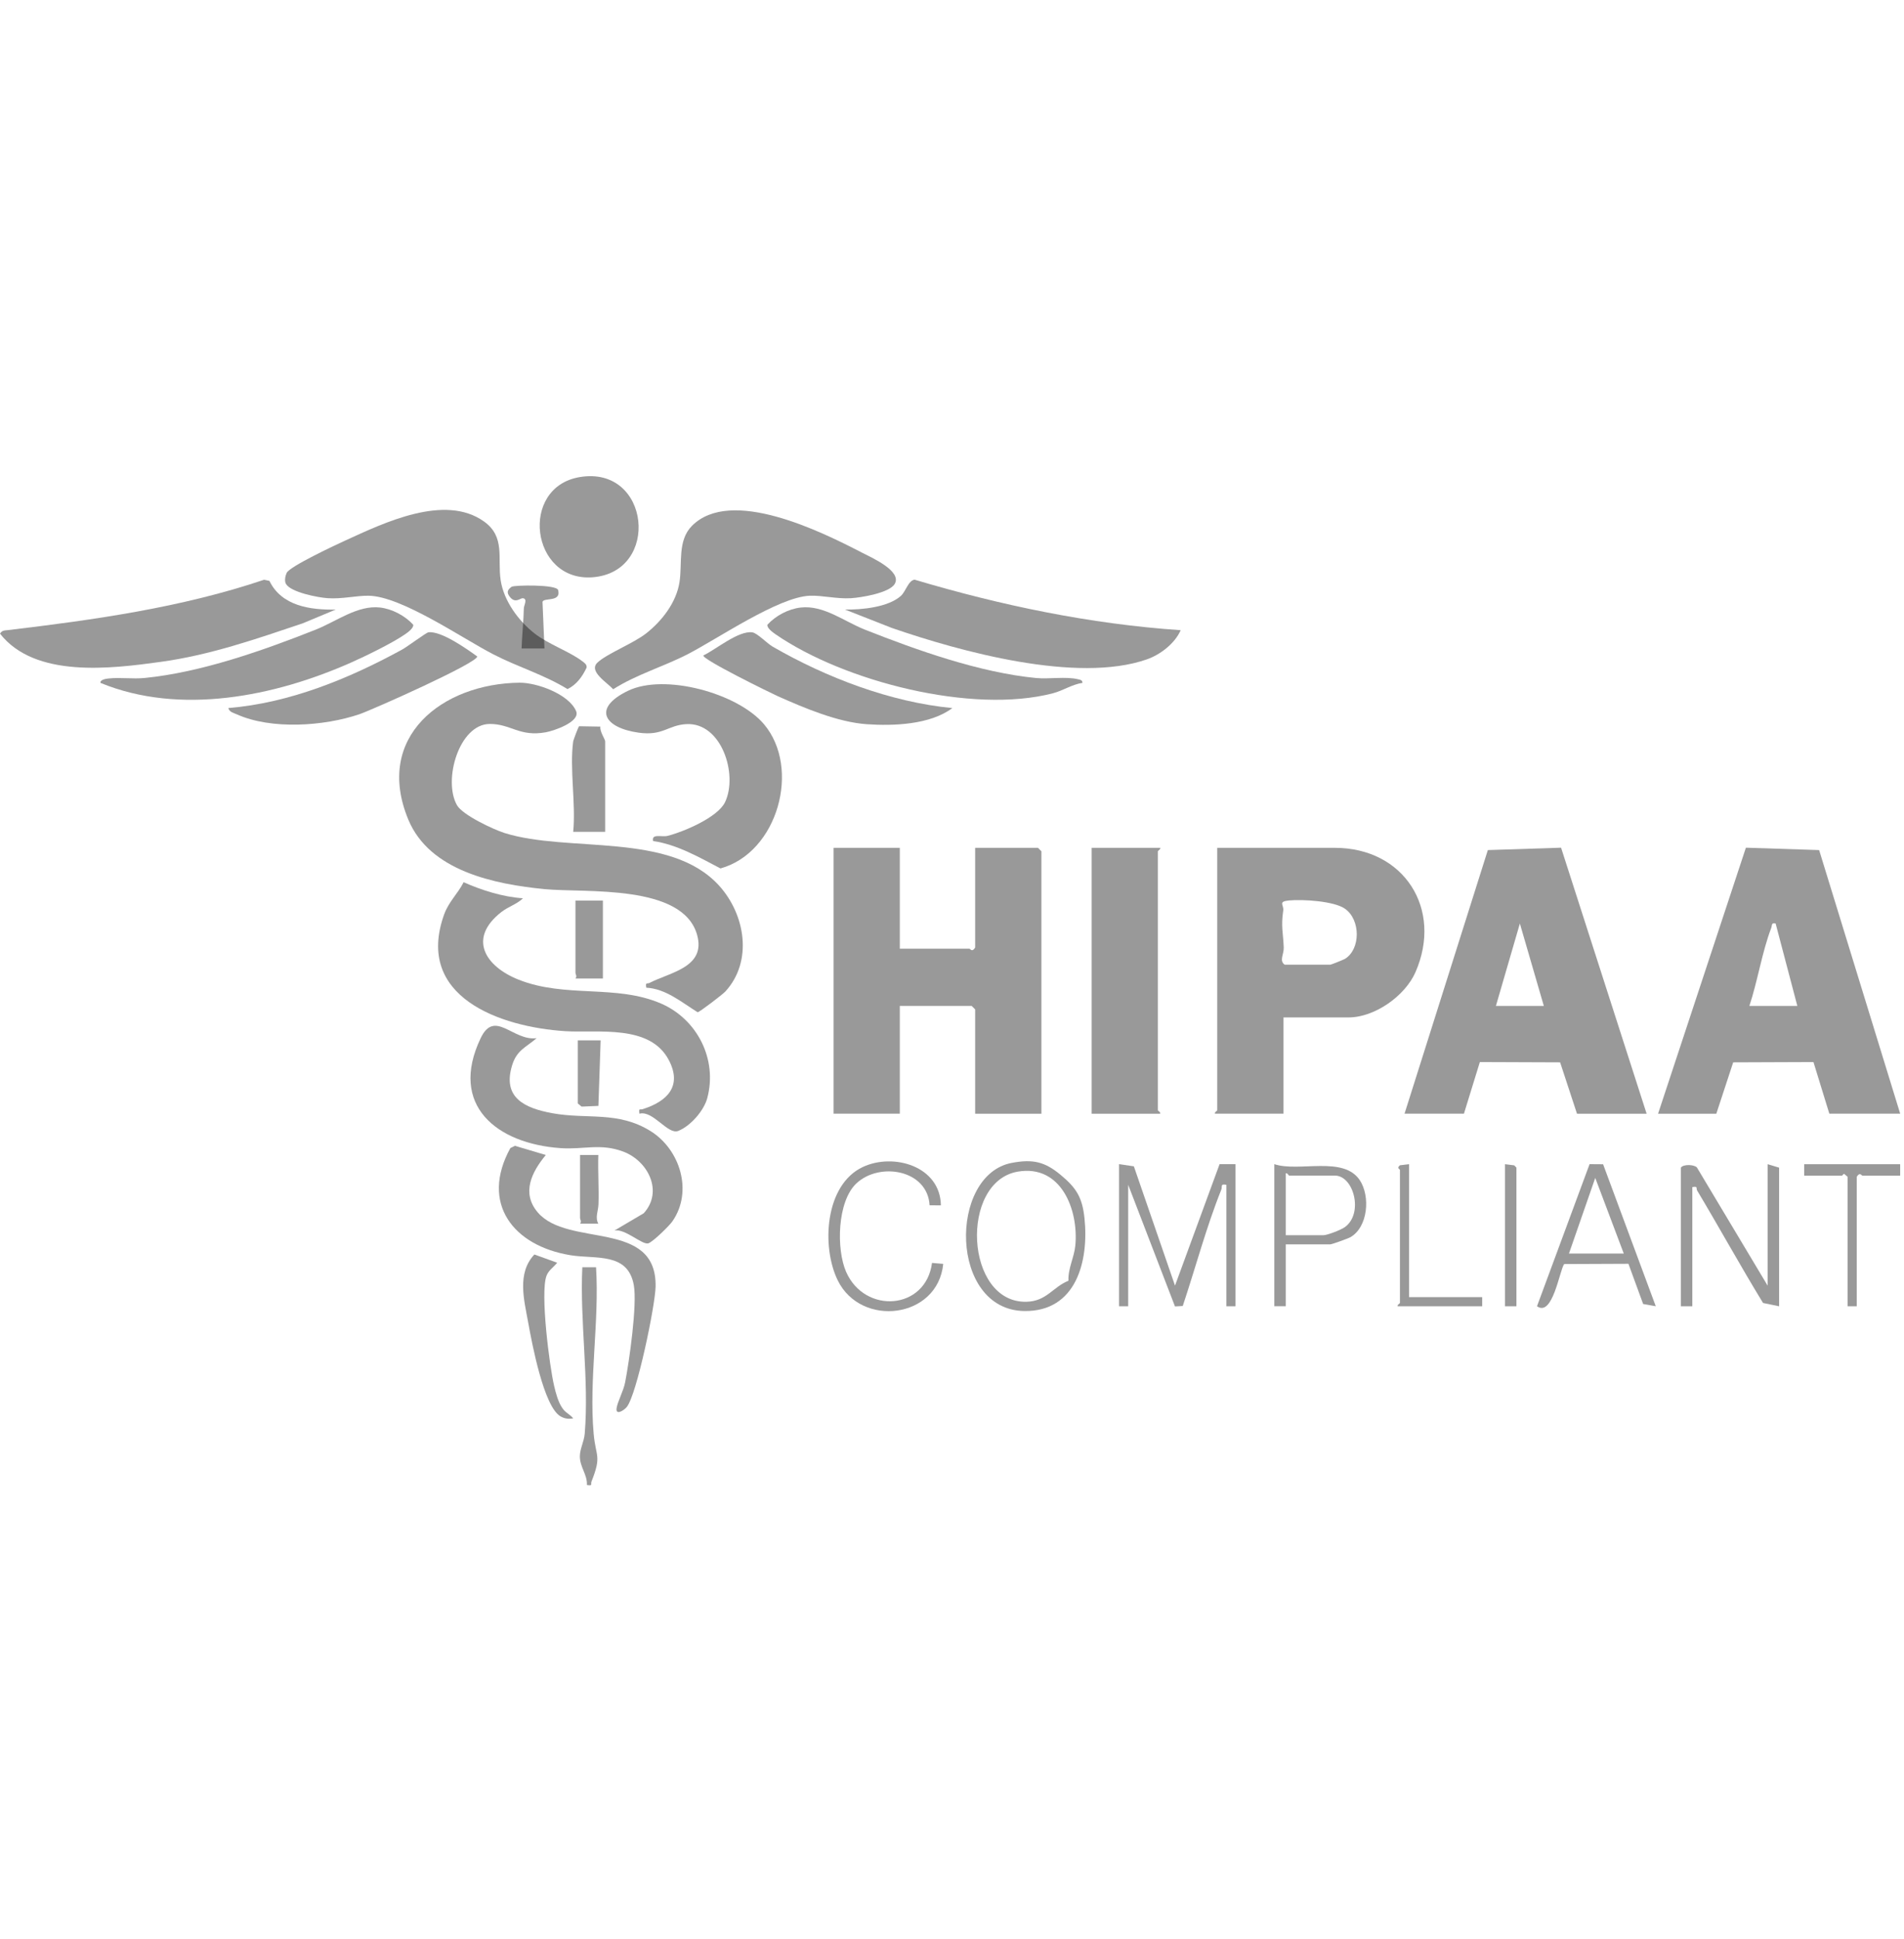 <svg width="56" height="57" viewBox="0 0 56 57" fill="none" xmlns="http://www.w3.org/2000/svg">
<path d="M26.465 24.927V27.892H28.513C28.537 27.892 28.588 28.012 28.681 27.858V24.927H30.529L30.63 25.029V32.744H28.681V29.677L28.58 29.576H26.465V32.743H24.516V24.927H26.465V24.927Z" fill="black" fill-opacity="0.4"/>
<path d="M55.886 32.743H53.804L53.337 31.225L50.976 31.234L50.48 32.744H48.767L51.35 24.923L53.504 24.993L55.888 32.744L55.886 32.743ZM51.452 29.576H52.863L52.224 27.15C52.09 27.123 52.127 27.2 52.094 27.285C51.824 27.995 51.694 28.848 51.452 29.576Z" fill="black" fill-opacity="0.4"/>
<path d="M41.31 32.743L43.76 24.993L45.914 24.923L48.43 32.744H46.382L45.886 31.234L43.525 31.225L43.057 32.743H41.311H41.31ZM45.407 29.576L44.702 27.152L43.997 29.576H45.407Z" fill="black" fill-opacity="0.4"/>
<path d="M37.75 29.913V32.743H35.734C35.716 32.694 35.801 32.663 35.801 32.642V24.927H39.261C41.297 24.927 42.444 26.729 41.631 28.584C41.326 29.28 40.435 29.913 39.664 29.913H37.75ZM37.783 28.363H39.127C39.15 28.363 39.517 28.216 39.559 28.191C40.021 27.903 40.02 27.044 39.559 26.718C39.239 26.492 38.317 26.436 37.915 26.474C37.576 26.505 37.767 26.608 37.742 26.771C37.672 27.248 37.74 27.417 37.757 27.859C37.764 28.055 37.616 28.245 37.785 28.363H37.783Z" fill="black" fill-opacity="0.4"/>
<path d="M21.335 29.15C21.258 29.234 20.57 29.761 20.519 29.761C20.054 29.473 19.579 29.066 19.008 29.039C18.977 28.862 19.034 28.935 19.104 28.898C19.701 28.588 20.759 28.443 20.507 27.501C20.099 25.976 17.212 26.257 16.019 26.141C14.547 25.998 12.639 25.61 12.01 24.099C10.997 21.663 13.009 20.097 15.278 20.072C15.791 20.067 16.73 20.407 16.944 20.906C17.079 21.223 16.283 21.488 16.055 21.529C15.28 21.671 15.03 21.283 14.405 21.285C13.503 21.288 13.024 22.942 13.441 23.674C13.605 23.962 14.513 24.389 14.842 24.492C16.727 25.081 19.711 24.446 21.154 26.043C21.918 26.889 22.151 28.259 21.334 29.151L21.335 29.15Z" fill="black" fill-opacity="0.4"/>
<path d="M8.41 17.166C8.361 17.082 8.39 16.932 8.431 16.844C8.52 16.652 9.876 16.02 10.164 15.888C11.298 15.369 13.084 14.51 14.235 15.332C14.87 15.785 14.627 16.417 14.726 17.063C14.819 17.669 15.25 18.254 15.722 18.624C16.117 18.935 16.774 19.167 17.125 19.44C17.189 19.49 17.263 19.532 17.253 19.628C17.125 19.897 16.962 20.126 16.691 20.26C16.005 19.837 15.224 19.607 14.507 19.237C13.606 18.773 11.81 17.529 10.843 17.515C10.474 17.51 10.06 17.617 9.635 17.587C9.352 17.568 8.554 17.415 8.41 17.167V17.166Z" fill="black" fill-opacity="0.4"/>
<path d="M26.316 17.167C26.16 17.434 25.326 17.57 25.024 17.588C24.606 17.612 24.173 17.5 23.815 17.515C22.891 17.553 21.097 18.787 20.219 19.238C19.498 19.607 18.718 19.83 18.033 20.265C17.865 20.068 17.299 19.741 17.572 19.481C17.845 19.221 18.623 18.92 19.002 18.624C19.468 18.259 19.891 17.716 19.985 17.117C20.072 16.562 19.921 15.894 20.351 15.461C21.491 14.312 24.141 15.62 25.348 16.246C25.622 16.388 26.536 16.786 26.316 17.167Z" fill="black" fill-opacity="0.4"/>
<path d="M34.123 24.927C34.156 24.951 34.055 25.014 34.055 25.028V32.642C34.055 32.663 34.141 32.694 34.123 32.744H32.107V24.927H34.123V24.927Z" fill="black" fill-opacity="0.4"/>
<path d="M15.381 26.411C15.198 26.588 14.959 26.649 14.744 26.816C13.749 27.593 14.276 28.414 15.248 28.801C16.635 29.354 18.119 28.931 19.447 29.507C20.509 29.969 21.107 31.148 20.802 32.286C20.701 32.661 20.3 33.114 19.945 33.251C19.64 33.368 19.2 32.633 18.806 32.744C18.785 32.562 18.814 32.639 18.907 32.609C19.609 32.386 20.077 31.944 19.672 31.169C19.116 30.104 17.58 30.378 16.624 30.317C14.715 30.195 12.188 29.312 13.064 26.882C13.198 26.512 13.466 26.273 13.636 25.938C14.174 26.177 14.798 26.372 15.381 26.41V26.411Z" fill="black" fill-opacity="0.4"/>
<path d="M9.873 17.922L8.9 18.328C7.52 18.791 6.176 19.261 4.723 19.46C3.271 19.66 1.027 19.945 0 18.629C0.065 18.529 0.13 18.538 0.231 18.526C2.779 18.222 5.326 17.866 7.765 17.046L7.924 17.078C8.281 17.818 9.127 17.936 9.873 17.922Z" fill="black" fill-opacity="0.4"/>
<path d="M34.726 18.527C34.559 18.915 34.13 19.246 33.734 19.385C31.683 20.103 28.242 19.157 26.227 18.461L24.852 17.921C25.337 17.93 26.123 17.856 26.498 17.518C26.64 17.39 26.716 17.065 26.9 17.043C29.441 17.8 32.072 18.349 34.726 18.528V18.527Z" fill="black" fill-opacity="0.4"/>
<path d="M19.209 24.726C19.155 24.5 19.465 24.617 19.63 24.576C20.104 24.457 21.113 24.032 21.326 23.582C21.712 22.768 21.22 21.232 20.186 21.29C19.645 21.319 19.5 21.64 18.79 21.542C17.781 21.404 17.401 20.828 18.468 20.311C19.541 19.79 21.694 20.377 22.468 21.29C23.562 22.581 22.881 25.065 21.19 25.533C20.561 25.204 19.922 24.832 19.209 24.727V24.726Z" fill="black" fill-opacity="0.4"/>
<path d="M15.783 30.523C15.466 30.797 15.202 30.871 15.064 31.316C14.768 32.269 15.425 32.578 16.238 32.728C17.274 32.918 18.171 32.656 19.137 33.257C19.998 33.794 20.391 35.024 19.776 35.909C19.683 36.042 19.207 36.508 19.071 36.554C18.895 36.615 18.374 36.106 18.068 36.181L18.934 35.67C19.516 35.028 19.059 34.132 18.334 33.859C17.658 33.605 17.174 33.803 16.489 33.756C14.613 33.626 13.194 32.5 14.137 30.523C14.55 29.659 15.086 30.617 15.783 30.523Z" fill="black" fill-opacity="0.4"/>
<path d="M31.838 20.077C31.529 20.122 31.273 20.303 30.967 20.383C28.591 21.002 24.826 20.037 22.814 18.651C22.741 18.6 22.55 18.467 22.571 18.367C22.817 18.1 23.191 17.902 23.549 17.862C24.226 17.785 24.823 18.269 25.439 18.512C26.98 19.122 28.817 19.773 30.469 19.934C30.856 19.972 31.351 19.883 31.707 19.971C31.771 19.986 31.834 19.989 31.837 20.076L31.838 20.077Z" fill="black" fill-opacity="0.4"/>
<path d="M2.954 20.076C2.942 19.978 3.13 19.955 3.195 19.948C3.541 19.911 3.906 19.968 4.255 19.933C5.915 19.769 7.739 19.125 9.286 18.512C9.899 18.268 10.519 17.787 11.175 17.861C11.533 17.902 11.908 18.1 12.153 18.366C12.174 18.467 11.984 18.6 11.91 18.651C11.533 18.911 10.754 19.29 10.32 19.482C8.076 20.477 5.293 21.04 2.954 20.077L2.954 20.076Z" fill="black" fill-opacity="0.4"/>
<path d="M6.716 20.817C8.51 20.67 10.253 19.959 11.823 19.1C11.978 19.015 12.535 18.6 12.597 18.591C12.97 18.539 13.731 19.079 14.037 19.301C14.036 19.495 10.943 20.873 10.562 21.002C9.526 21.351 7.985 21.459 6.967 21.003C6.873 20.961 6.744 20.936 6.716 20.817Z" fill="black" fill-opacity="0.4"/>
<path d="M28.01 20.818C27.362 21.306 26.281 21.348 25.488 21.292C24.639 21.232 23.661 20.818 22.881 20.471C22.709 20.395 20.617 19.373 20.689 19.269C21.051 19.1 21.718 18.533 22.129 18.592C22.271 18.612 22.562 18.917 22.724 19.011C24.304 19.923 26.192 20.643 28.011 20.818H28.01Z" fill="black" fill-opacity="0.4"/>
<path d="M17.043 14.028C19.131 13.669 19.441 16.828 17.421 16.973C15.611 17.102 15.266 14.334 17.043 14.028Z" fill="black" fill-opacity="0.4"/>
<path d="M16.053 33.958C15.643 34.454 15.327 35.07 15.815 35.644C16.71 36.694 19.325 35.834 19.282 37.833C19.27 38.383 18.733 40.992 18.435 41.366C18.355 41.465 18.103 41.626 18.135 41.403C18.161 41.214 18.336 40.901 18.386 40.643C18.509 40.016 18.742 38.364 18.643 37.794C18.473 36.81 17.532 37.026 16.777 36.904C15.097 36.629 14.116 35.38 15.011 33.754L15.145 33.688L16.054 33.958L16.053 33.958Z" fill="black" fill-opacity="0.4"/>
<path d="M32.913 34.227L33.349 34.291L34.559 37.798L35.87 34.227H36.339V38.405H36.07V34.834C35.879 34.8 35.96 34.88 35.919 34.981C35.482 36.069 35.16 37.281 34.787 38.397L34.558 38.41L33.182 34.834V38.406H32.913V34.228V34.227Z" fill="black" fill-opacity="0.4"/>
<path d="M27.674 35.439L27.341 35.436C27.282 34.389 25.865 34.152 25.185 34.796C24.624 35.327 24.593 36.726 24.886 37.394C25.435 38.645 27.231 38.521 27.412 37.131L27.742 37.159C27.583 38.773 25.323 39.044 24.638 37.641C24.156 36.654 24.258 34.839 25.374 34.312C26.282 33.884 27.658 34.29 27.673 35.439H27.674Z" fill="black" fill-opacity="0.4"/>
<path d="M47.15 34.23L48.699 38.404L48.328 38.339L47.895 37.156L46.004 37.164C45.866 37.366 45.664 38.732 45.206 38.404L46.752 34.227L47.15 34.23ZM46.146 36.855H47.758L46.919 34.631L46.146 36.855Z" fill="black" fill-opacity="0.4"/>
<path d="M37.817 36.585V38.404H37.48V34.227C38.203 34.47 39.514 33.97 39.996 34.702C40.306 35.172 40.237 36.073 39.721 36.373C39.649 36.414 39.173 36.585 39.126 36.585H37.817ZM37.817 36.316H38.925C39.04 36.316 39.447 36.158 39.559 36.075C40.108 35.673 39.815 34.563 39.261 34.563H37.918C37.898 34.563 37.866 34.478 37.817 34.496V36.315L37.817 36.316Z" fill="black" fill-opacity="0.4"/>
<path d="M16.859 21.795C16.862 21.768 17.011 21.359 17.034 21.352L17.659 21.363C17.63 21.492 17.799 21.739 17.799 21.795V24.457H16.859C16.941 23.629 16.748 22.596 16.859 21.795Z" fill="black" fill-opacity="0.4"/>
<path d="M31.191 34.539C31.651 34.92 31.833 35.198 31.897 35.82C32.028 37.08 31.654 38.568 30.125 38.545C27.916 38.512 27.899 34.546 29.753 34.191C30.381 34.071 30.732 34.158 31.191 34.539V34.539ZM31.425 37.655C31.409 37.291 31.596 36.965 31.628 36.612C31.724 35.561 31.205 34.233 29.94 34.446C28.216 34.736 28.378 38.315 30.19 38.273C30.785 38.258 30.962 37.841 31.425 37.655Z" fill="black" fill-opacity="0.4"/>
<path d="M16.388 37.124C16.287 37.253 16.132 37.347 16.072 37.513C15.887 38.018 16.158 40.154 16.299 40.751C16.347 40.958 16.416 41.215 16.534 41.391C16.645 41.556 16.763 41.573 16.859 41.704C16.714 41.721 16.617 41.716 16.486 41.642C15.991 41.359 15.643 39.477 15.536 38.888C15.416 38.221 15.196 37.437 15.717 36.883L16.388 37.125V37.124Z" fill="black" fill-opacity="0.4"/>
<path d="M51.99 37.8V34.228L52.327 34.33V38.406L51.854 38.308C51.187 37.218 50.571 36.096 49.915 35C49.879 34.939 49.951 34.867 49.774 34.902V38.406H49.438V34.33C49.508 34.222 49.828 34.237 49.909 34.324L51.99 37.8Z" fill="black" fill-opacity="0.4"/>
<path d="M17.531 37.259C17.63 38.853 17.32 40.566 17.46 42.148C17.522 42.848 17.703 42.787 17.396 43.561C17.365 43.641 17.448 43.688 17.262 43.661C17.277 43.351 17.054 43.134 17.055 42.819C17.055 42.591 17.177 42.395 17.198 42.148C17.329 40.559 17.052 38.856 17.127 37.259H17.531Z" fill="black" fill-opacity="0.4"/>
<path d="M55.887 34.228V34.566H54.778C54.755 34.566 54.703 34.446 54.61 34.599V38.406H54.341V34.599L54.24 34.513C54.213 34.511 54.19 34.566 54.173 34.566H53.065V34.228H55.886H55.887Z" fill="black" fill-opacity="0.4"/>
<path d="M17.732 26.477V28.769H16.925C16.979 28.702 16.925 28.642 16.925 28.601V26.478H17.731L17.732 26.477Z" fill="black" fill-opacity="0.4"/>
<path d="M41.444 34.228V38.137H43.594V38.406H41.108C41.09 38.357 41.175 38.326 41.175 38.305V34.397C41.175 34.373 41.068 34.347 41.175 34.26L41.444 34.228Z" fill="black" fill-opacity="0.4"/>
<path d="M16.014 19.066H15.341C15.354 18.669 15.398 18.284 15.407 17.885C15.409 17.796 15.528 17.604 15.377 17.588C15.303 17.581 15.16 17.752 15.001 17.555C14.895 17.424 14.916 17.346 15.049 17.251C15.117 17.202 16.371 17.178 16.416 17.349C16.512 17.714 15.995 17.561 15.956 17.694L16.014 19.066Z" fill="black" fill-opacity="0.4"/>
<path d="M44.601 38.406H44.265V34.228L44.535 34.262L44.601 34.329V38.406Z" fill="black" fill-opacity="0.4"/>
<path d="M16.993 30.588L17.666 30.588L17.6 32.514L17.106 32.535L16.993 32.441V30.588Z" fill="black" fill-opacity="0.4"/>
<path d="M17.061 33.957H17.598C17.581 34.438 17.619 34.927 17.602 35.409C17.594 35.611 17.497 35.795 17.598 35.978H17.06C17.114 35.912 17.06 35.852 17.06 35.81V33.957H17.061Z" fill="black" fill-opacity="0.4"/>
</svg>
